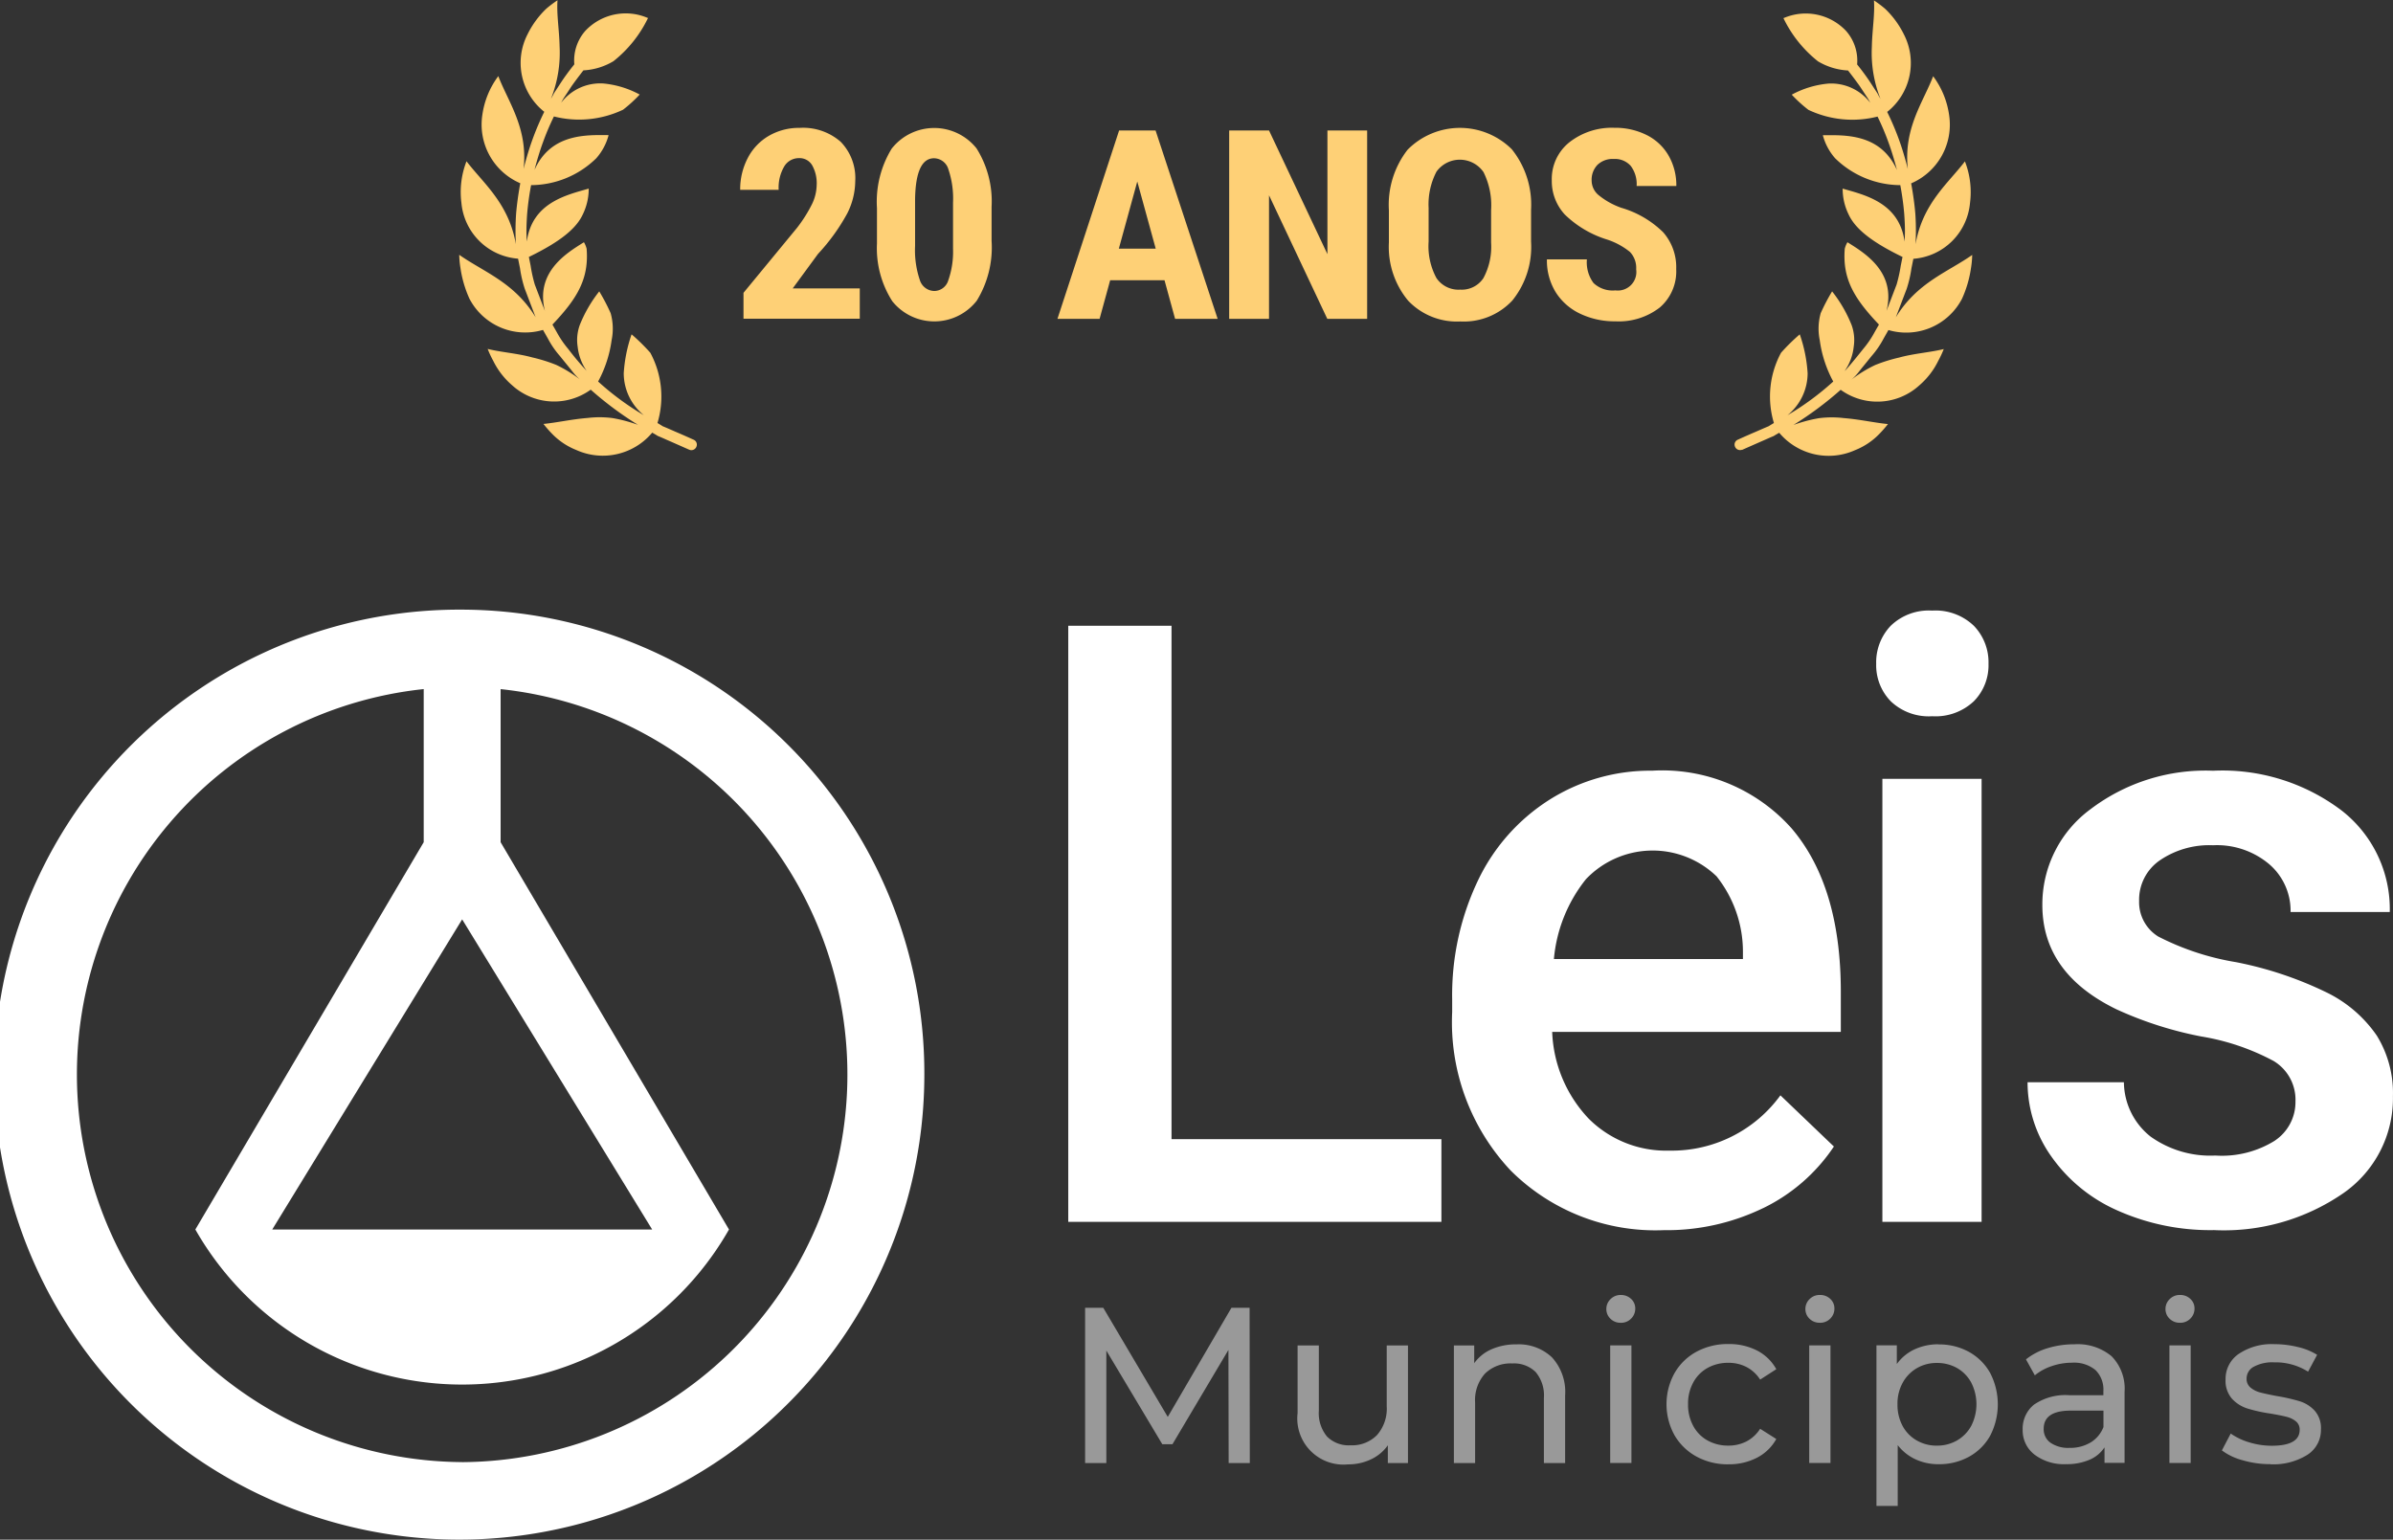 <svg id="Logo" xmlns="http://www.w3.org/2000/svg" width="115" height="74" viewBox="0 0 115 74">
  <rect x="0" y="0" width="115" height="74" fill="#333333" stroke="none"/>
  <defs>
    <style>
      .cls-1, .cls-2 {
        fill: #fff;
      }

      .cls-1, .cls-2, .cls-3 {
        fill-rule: evenodd;
      }

      .cls-2 {
        opacity: 0.5;
      }

      .cls-3 {
        fill: #fed076;
      }
    </style>
  </defs>
  <path id="Forma_1" data-name="Forma 1" class="cls-1" d="M779.21,114.3a22.348,22.348,0,1,0,22.211,22.348A22.28,22.28,0,0,0,779.21,114.3Zm0,40.97a18.628,18.628,0,0,1-1.848-37.152v7.359l-10.974,18.614a14.757,14.757,0,0,0,25.645,0l-10.975-18.614V118.12A18.628,18.628,0,0,1,779.21,155.272Zm0-26.084,9.131,14.905H770.083Z" transform="translate(-757 -85)"/>
  <path id="Leis" class="cls-1" d="M813.3,115.074h-4.963v28.649h17.932v-3.974H813.3V115.074Zm28.431,27.99a8.593,8.593,0,0,0,3.4-2.961l-2.57-2.46a6.452,6.452,0,0,1-5.337,2.657,5.266,5.266,0,0,1-3.875-1.535,6.4,6.4,0,0,1-1.756-4.172h13.871v-1.928q0-5.076-2.364-7.851a8.318,8.318,0,0,0-6.7-2.774,9.078,9.078,0,0,0-4.944,1.4,9.346,9.346,0,0,0-3.443,3.905,12.8,12.8,0,0,0-1.226,5.7v0.59a10.4,10.4,0,0,0,2.815,7.625,9.847,9.847,0,0,0,7.348,2.863A10.629,10.629,0,0,0,841.728,143.064Zm-2.247-15.958a5.822,5.822,0,0,1,1.276,3.631v0.354h-9.084a7.149,7.149,0,0,1,1.54-3.837A4.424,4.424,0,0,1,839.481,127.106Zm12.745-4.673h-4.768v21.29h4.768v-21.29Zm-4.365-3.729a2.645,2.645,0,0,0,1.991.719,2.68,2.68,0,0,0,2-.719,2.46,2.46,0,0,0,.706-1.8,2.522,2.522,0,0,0-.706-1.83,2.661,2.661,0,0,0-2-.728,2.627,2.627,0,0,0-1.991.728,2.54,2.54,0,0,0-.7,1.83A2.477,2.477,0,0,0,847.861,118.7Zm18.463,21.114a4.807,4.807,0,0,1-2.864.718,4.942,4.942,0,0,1-3.119-.915,3.374,3.374,0,0,1-1.276-2.607h-4.63a6.157,6.157,0,0,0,1.138,3.561,7.648,7.648,0,0,0,3.178,2.6,10.946,10.946,0,0,0,4.65.945,10.093,10.093,0,0,0,6.219-1.781,5.55,5.55,0,0,0,2.374-4.653,5.255,5.255,0,0,0-.775-2.913,6.246,6.246,0,0,0-2.373-2.056,17.692,17.692,0,0,0-4.4-1.476,12.673,12.673,0,0,1-3.728-1.229,1.939,1.939,0,0,1-.922-1.712,2.3,2.3,0,0,1,.991-1.948,4.217,4.217,0,0,1,2.56-.728,3.9,3.9,0,0,1,2.708.915,2.95,2.95,0,0,1,1.02,2.292h4.767a6,6,0,0,0-2.344-4.9,9.5,9.5,0,0,0-6.151-1.889,9.137,9.137,0,0,0-5.886,1.849,5.674,5.674,0,0,0-2.315,4.605q0,3.285,3.571,5.017a17.849,17.849,0,0,0,4.061,1.3,11.174,11.174,0,0,1,3.483,1.18,2.172,2.172,0,0,1,1.049,1.948A2.225,2.225,0,0,1,866.324,139.818Z" transform="translate(-757 -85)"/>
  <path id="Municipais" class="cls-2" d="M817.062,155.315l-0.01-7.462H816.18l-3.061,5.245-3.1-5.245h-0.872v7.462h1.02V149.91l2.689,4.5h0.489l2.689-4.531,0.011,5.437h1.02Zm6.58-5.65v2.921a1.928,1.928,0,0,1-.468,1.386,1.679,1.679,0,0,1-1.276.49,1.465,1.465,0,0,1-1.126-.421,1.76,1.76,0,0,1-.393-1.242v-3.134h-1.021v3.251a2.217,2.217,0,0,0,2.424,2.463,2.533,2.533,0,0,0,1.1-.24,2.055,2.055,0,0,0,.813-0.677v0.853h0.967v-5.65h-1.02Zm6.239-.053a2.914,2.914,0,0,0-1.2.234,2,2,0,0,0-.835.672v-0.853h-0.977v5.65h1.02v-2.91a1.9,1.9,0,0,1,.478-1.391,1.751,1.751,0,0,1,1.308-.485,1.475,1.475,0,0,1,1.126.415,1.74,1.74,0,0,1,.394,1.237v3.134h1.02v-3.251a2.458,2.458,0,0,0-.633-1.829,2.324,2.324,0,0,0-1.705-.623h0Zm4.5,5.7h1.02v-5.65h-1.02v5.65Zm0.51-6.737a0.671,0.671,0,0,0,.494-0.2,0.663,0.663,0,0,0,.2-0.485,0.614,0.614,0,0,0-.2-0.464,0.692,0.692,0,0,0-.494-0.187,0.668,0.668,0,0,0-.495.2,0.645,0.645,0,0,0-.2.474,0.63,0.63,0,0,0,.2.469,0.679,0.679,0,0,0,.495.192h0Zm5.176,6.8a2.9,2.9,0,0,0,1.366-.315,2.229,2.229,0,0,0,.93-0.9l-0.776-.491a1.737,1.737,0,0,1-.659.608,1.879,1.879,0,0,1-.872.2,2.006,2.006,0,0,1-.994-0.245,1.737,1.737,0,0,1-.69-0.7,2.134,2.134,0,0,1-.25-1.05,2.11,2.11,0,0,1,.25-1.039,1.745,1.745,0,0,1,.69-0.7,2.017,2.017,0,0,1,.994-0.245,1.88,1.88,0,0,1,.872.2,1.734,1.734,0,0,1,.659.607l0.776-.5a2.206,2.206,0,0,0-.93-0.9,2.945,2.945,0,0,0-1.366-.309,3.149,3.149,0,0,0-1.536.368A2.69,2.69,0,0,0,837.469,151a3.085,3.085,0,0,0,0,2.974,2.733,2.733,0,0,0,1.058,1.029,3.119,3.119,0,0,0,1.536.373h0Zm3.879-.064h1.021v-5.65h-1.021v5.65Zm0.51-6.737a0.673,0.673,0,0,0,.5-0.2,0.662,0.662,0,0,0,.2-0.485,0.613,0.613,0,0,0-.2-0.464,0.694,0.694,0,0,0-.5-0.187,0.668,0.668,0,0,0-.494.2,0.645,0.645,0,0,0-.2.474,0.63,0.63,0,0,0,.2.469,0.679,0.679,0,0,0,.494.192h0Zm5.708,1.034a2.71,2.71,0,0,0-1.148.24,2.17,2.17,0,0,0-.861.709v-0.9h-0.978v7.718h1.021v-2.921a2.3,2.3,0,0,0,.855.682,2.6,2.6,0,0,0,1.111.235,2.952,2.952,0,0,0,1.467-.363A2.594,2.594,0,0,0,852.642,154a3.279,3.279,0,0,0,0-3.011,2.615,2.615,0,0,0-1.015-1.013,2.962,2.962,0,0,0-1.467-.362h0Zm-0.085,4.871a1.9,1.9,0,0,1-.967-0.25,1.755,1.755,0,0,1-.681-0.7,2.152,2.152,0,0,1-.244-1.039,2.08,2.08,0,0,1,.25-1.034,1.811,1.811,0,0,1,.68-0.7,1.879,1.879,0,0,1,.962-0.251,1.933,1.933,0,0,1,.972.245,1.776,1.776,0,0,1,.681.7,2.292,2.292,0,0,1,0,2.078,1.809,1.809,0,0,1-.681.7,1.9,1.9,0,0,1-.972.25h0Zm6.611-4.871a4.361,4.361,0,0,0-1.286.186,3.091,3.091,0,0,0-1.042.539l0.426,0.767a2.515,2.515,0,0,1,.807-0.442,2.98,2.98,0,0,1,.978-0.165,1.614,1.614,0,0,1,1.127.351,1.309,1.309,0,0,1,.382,1.013v0.2h-1.615a2.665,2.665,0,0,0-1.722.453,1.487,1.487,0,0,0-.542,1.2,1.469,1.469,0,0,0,.569,1.2,2.337,2.337,0,0,0,1.514.459,2.771,2.771,0,0,0,1.122-.208,1.617,1.617,0,0,0,.728-0.6v0.746H859.1V151.9a2.226,2.226,0,0,0-.622-1.717,2.546,2.546,0,0,0-1.791-.575h0Zm-0.234,4.978a1.506,1.506,0,0,1-.914-0.245,0.791,0.791,0,0,1-.329-0.672q0-.873,1.3-0.874h1.573v0.789a1.491,1.491,0,0,1-.616.741,1.891,1.891,0,0,1-1.01.261h0Zm4.8,0.725h1.021v-5.65h-1.021v5.65Zm0.511-6.737a0.671,0.671,0,0,0,.494-0.2,0.662,0.662,0,0,0,.2-0.485,0.613,0.613,0,0,0-.2-0.464,0.692,0.692,0,0,0-.494-0.187,0.668,0.668,0,0,0-.5.2,0.645,0.645,0,0,0-.2.474,0.63,0.63,0,0,0,.2.469,0.679,0.679,0,0,0,.5.192h0Zm4.336,6.8a3.078,3.078,0,0,0,1.78-.453,1.413,1.413,0,0,0,.654-1.221,1.26,1.26,0,0,0-.3-0.9,1.641,1.641,0,0,0-.717-0.453,8.7,8.7,0,0,0-1.1-.251c-0.34-.064-0.6-0.12-0.792-0.17a1.209,1.209,0,0,1-.473-0.235,0.537,0.537,0,0,1-.191-0.437,0.643,0.643,0,0,1,.34-0.565,1.876,1.876,0,0,1,.988-0.213,2.922,2.922,0,0,1,1.627.448l0.435-.81a3.026,3.026,0,0,0-.924-0.374,4.729,4.729,0,0,0-1.127-.138,2.842,2.842,0,0,0-1.711.464,1.449,1.449,0,0,0-.638,1.231,1.308,1.308,0,0,0,.308.927,1.705,1.705,0,0,0,.739.469,7.44,7.44,0,0,0,1.111.245q0.5,0.085.77,0.155a1.149,1.149,0,0,1,.452.218,0.5,0.5,0,0,1,.181.406q0,0.766-1.34.767a3.691,3.691,0,0,1-1.073-.16,3.044,3.044,0,0,1-.9-0.426l-0.425.81a2.906,2.906,0,0,0,1,.474,4.69,4.69,0,0,0,1.329.187h0Z" transform="translate(-757 -85)"/>
  <path id="_20_Anos" data-name="20 Anos" class="cls-3" d="M798.318,98.862h-3.224l1.218-1.66a9.524,9.524,0,0,0,1.4-1.937,3.482,3.482,0,0,0,.388-1.551,2.5,2.5,0,0,0-.7-1.9,2.74,2.74,0,0,0-1.97-.668,2.881,2.881,0,0,0-1.482.382,2.626,2.626,0,0,0-1.016,1.073,3.232,3.232,0,0,0-.361,1.523h1.849A2.014,2.014,0,0,1,794.687,93a0.817,0.817,0,0,1,.713-0.4,0.7,0.7,0,0,1,.629.342,1.753,1.753,0,0,1,.218.945,2.186,2.186,0,0,1-.231.936,6.8,6.8,0,0,1-.72,1.135l-2.566,3.115v1.244h5.588V98.862Zm6.335-3.929a4.786,4.786,0,0,0-.723-2.8,2.6,2.6,0,0,0-4.077.009A4.883,4.883,0,0,0,799.144,95v1.71a4.721,4.721,0,0,0,.739,2.77,2.588,2.588,0,0,0,4.057-.028,4.887,4.887,0,0,0,.713-2.872V94.932ZM802.8,96.953a4.177,4.177,0,0,1-.232,1.532,0.709,0.709,0,0,1-.667.5,0.742,0.742,0,0,1-.7-0.535,4.439,4.439,0,0,1-.225-1.629V94.565q0.033-1.959.912-1.959a0.731,0.731,0,0,1,.69.535,4.4,4.4,0,0,1,.222,1.6v2.207Zm10.671,3.37h2.045l-2.983-9.053h-1.752l-2.963,9.053h2.025l0.508-1.853h2.612Zm-1.817-6.6,0.886,3.227h-1.772ZM822.7,91.27h-1.908v5.944l-2.807-5.944h-1.915v9.053h1.915V94.385l2.8,5.938H822.7V91.27Zm7.879,3.793a4.257,4.257,0,0,0-.925-2.888,3.539,3.539,0,0,0-5.008.019,4.31,4.31,0,0,0-.9,2.913v1.548a4.038,4.038,0,0,0,.924,2.795,3.229,3.229,0,0,0,2.508,1,3.19,3.19,0,0,0,2.5-1.007,4.1,4.1,0,0,0,.9-2.829V95.063Zm-1.921,1.6a3.175,3.175,0,0,1-.372,1.707,1.243,1.243,0,0,1-1.113.55,1.275,1.275,0,0,1-1.146-.563,3.234,3.234,0,0,1-.372-1.75V95a3.4,3.4,0,0,1,.378-1.75,1.383,1.383,0,0,1,2.26.022,3.575,3.575,0,0,1,.365,1.822v1.573Zm5.964,2.294a1.342,1.342,0,0,1-1.042-.354,1.672,1.672,0,0,1-.319-1.138h-1.921a2.9,2.9,0,0,0,.426,1.585,2.793,2.793,0,0,0,1.182,1.032,3.83,3.83,0,0,0,1.674.361,3.219,3.219,0,0,0,2.143-.665,2.287,2.287,0,0,0,.788-1.846,2.544,2.544,0,0,0-.629-1.772,4.785,4.785,0,0,0-2.015-1.175,3.616,3.616,0,0,1-1.107-.625,0.917,0.917,0,0,1-.313-0.675,1.034,1.034,0,0,1,.28-0.762,1.05,1.05,0,0,1,.781-0.283,1.016,1.016,0,0,1,.818.333,1.452,1.452,0,0,1,.283.967h1.908a2.86,2.86,0,0,0-.368-1.455,2.5,2.5,0,0,0-1.051-.992,3.36,3.36,0,0,0-1.557-.351,3.305,3.305,0,0,0-2.159.693,2.255,2.255,0,0,0-.85,1.837,2.369,2.369,0,0,0,.625,1.638,5.061,5.061,0,0,0,2.052,1.209,3.461,3.461,0,0,1,1.078.588,1.106,1.106,0,0,1,.3.836,0.891,0.891,0,0,1-1,1.013h0Z" transform="translate(-757 -85)"/>
  <path id="Forma_3" data-name="Forma 3" class="cls-3" d="M790.333,106.133h0s-0.439-.2-0.877-0.386c-0.217-.095-0.437-0.192-0.606-0.261-0.148-.093-0.254-0.156-0.254-0.156a4.429,4.429,0,0,0-.344-3.376,9.225,9.225,0,0,0-.9-0.885,7,7,0,0,0-.377,1.871,2.6,2.6,0,0,0,.969,2.017,13.263,13.263,0,0,1-2.2-1.621,5.82,5.82,0,0,0,.648-1.984,2.746,2.746,0,0,0-.046-1.3,9.4,9.4,0,0,0-.548-1.048,6.5,6.5,0,0,0-.938,1.622,2.113,2.113,0,0,0-.1,1.035,2.521,2.521,0,0,0,.434,1.166,13.853,13.853,0,0,1-.892-1.061,4.717,4.717,0,0,1-.538-0.788c-0.13-.232-0.216-0.378-0.216-0.378,1.2-1.261,1.758-2.2,1.644-3.642a1.144,1.144,0,0,0-.13-0.316c-0.831.52-2.345,1.426-1.876,3.3,0,0-.245-0.636-0.486-1.268a6.862,6.862,0,0,1-.2-0.906c-0.051-.252-0.084-0.419-0.084-0.419,1.559-.756,2.289-1.39,2.592-2.046a2.8,2.8,0,0,0,.284-1.238c-1.031.3-2.722,0.657-2.975,2.546,0,0-.013-0.169-0.017-0.421s0.01-.593.035-0.936a13.465,13.465,0,0,1,.188-1.356,4.509,4.509,0,0,0,3.131-1.291,2.732,2.732,0,0,0,.594-1.113c-1.071-.009-2.775-0.085-3.561,1.671,0,0,.164-0.662.4-1.308a12.105,12.105,0,0,1,.533-1.26,4.926,4.926,0,0,0,3.322-.324,6.589,6.589,0,0,0,.8-0.729,4.559,4.559,0,0,0-1.761-.533,2.365,2.365,0,0,0-2.011.922,2.356,2.356,0,0,1,.151-0.263c0.1-.146.225-0.342,0.353-0.537,0.276-.388.564-0.752,0.564-0.752a3.114,3.114,0,0,0,1.443-.44,5.931,5.931,0,0,0,1.656-2.066,0.008,0.008,0,0,1,.008-0.008l0,0,0-.012-0.014.009a2.664,2.664,0,0,0-3,.616,2.158,2.158,0,0,0-.531,1.612s-0.317.388-.593,0.8c-0.137.209-.274,0.422-0.379,0.579-0.084.167-.15,0.275-0.15,0.275a5.989,5.989,0,0,0,.414-2.522c-0.015-.777-0.148-1.532-0.1-2.211a5.268,5.268,0,0,0-.544.41,4.365,4.365,0,0,0-.9,1.234,3,3,0,0,0,.808,3.716,12.982,12.982,0,0,0-.573,1.348c-0.25.691-.421,1.4-0.421,1.4,0.217-1.966-.74-3.215-1.215-4.463a4.059,4.059,0,0,0-.768,1.871,3.069,3.069,0,0,0,1.824,3.278s-0.139.724-.2,1.453a12.229,12.229,0,0,0-.012,1.474c-0.341-1.966-1.569-2.928-2.372-3.984a4.077,4.077,0,0,0-.245,2,2.956,2.956,0,0,0,2.723,2.682s0.036,0.183.091,0.451a5.756,5.756,0,0,0,.228.989l0.523,1.374c-1.021-1.678-2.5-2.174-3.67-3a4.468,4.468,0,0,0,.061.646,5.446,5.446,0,0,0,.43,1.464,3.022,3.022,0,0,0,3.534,1.5l0.232,0.407a4.33,4.33,0,0,0,.581.847c0.232,0.291.475,0.579,0.645,0.8a2.507,2.507,0,0,0,.316.326,6.194,6.194,0,0,0-1.141-.7,7.693,7.693,0,0,0-1.147-.358c-0.733-.2-1.482-0.245-2.144-0.408a4.89,4.89,0,0,0,.267.572,3.69,3.69,0,0,0,.9,1.167,3,3,0,0,0,3.785.219,16.4,16.4,0,0,0,2.271,1.69,7.218,7.218,0,0,0-1.223-.325,4.853,4.853,0,0,0-1.2-.005c-0.754.059-1.456,0.222-2.119,0.287a5.5,5.5,0,0,0,.4.459,3.32,3.32,0,0,0,1.174.792,3.1,3.1,0,0,0,3.652-.832s0.11,0.059.268,0.158c0.169,0.067.394,0.172,0.621,0.269l0.907,0.4,0-.007a0.1,0.1,0,0,1,.017.012,0.262,0.262,0,0,0,.32-0.179A0.255,0.255,0,0,0,790.333,106.133Z" transform="translate(-757 -85)"/>
  <path id="Forma_3_copiar" data-name="Forma 3 copiar" class="cls-3" d="M840.511,106.133h0s0.439-.2.876-0.386c0.218-.095.438-0.192,0.606-0.261,0.149-.093.255-0.156,0.255-0.156a4.426,4.426,0,0,1,.343-3.376,9.341,9.341,0,0,1,.9-0.885,6.96,6.96,0,0,1,.378,1.871,2.607,2.607,0,0,1-.969,2.017,13.263,13.263,0,0,0,2.2-1.621,5.776,5.776,0,0,1-.648-1.984,2.748,2.748,0,0,1,.045-1.3,9.573,9.573,0,0,1,.548-1.048,6.465,6.465,0,0,1,.939,1.622,2.113,2.113,0,0,1,.1,1.035,2.508,2.508,0,0,1-.433,1.166c0.015,0.01.464-.519,0.892-1.061a4.646,4.646,0,0,0,.537-0.788c0.13-.232.217-0.378,0.217-0.378-1.2-1.261-1.758-2.2-1.644-3.642a1.126,1.126,0,0,1,.129-0.316c0.831,0.52,2.346,1.426,1.877,3.3l0.486-1.268a7.2,7.2,0,0,0,.2-0.906c0.051-.252.084-0.419,0.084-0.419-1.56-.756-2.289-1.39-2.592-2.046a2.79,2.79,0,0,1-.285-1.238c1.031,0.3,2.722.657,2.976,2.546,0,0,.013-0.169.017-0.421s-0.01-.593-0.036-0.936a13.63,13.63,0,0,0-.187-1.356,4.507,4.507,0,0,1-3.131-1.291A2.732,2.732,0,0,1,844.6,91.5c1.071-.009,2.774-0.085,3.561,1.671,0,0-.164-0.662-0.4-1.308a11.861,11.861,0,0,0-.533-1.26,4.928,4.928,0,0,1-3.322-.324,6.556,6.556,0,0,1-.8-0.729,4.554,4.554,0,0,1,1.76-.533,2.367,2.367,0,0,1,2.012.922,2.356,2.356,0,0,0-.151-0.263l-0.354-.537c-0.276-.388-0.563-0.752-0.563-0.752a3.117,3.117,0,0,1-1.444-.44,5.932,5.932,0,0,1-1.655-2.066,0.01,0.01,0,0,0-.008-0.008l0,0,0-.012,0.013,0.009a2.663,2.663,0,0,1,3,.616,2.16,2.16,0,0,1,.532,1.612s0.316,0.388.592,0.8c0.138,0.209.274,0.422,0.379,0.579,0.085,0.167.151,0.275,0.151,0.275a5.973,5.973,0,0,1-.414-2.522c0.014-.777.148-1.532,0.1-2.211a5.268,5.268,0,0,1,.544.41,4.366,4.366,0,0,1,.9,1.234,3,3,0,0,1-.808,3.716,13.237,13.237,0,0,1,.573,1.348c0.25,0.691.42,1.4,0.42,1.4-0.217-1.966.74-3.215,1.216-4.463a4.059,4.059,0,0,1,.768,1.871,3.069,3.069,0,0,1-1.825,3.278s0.14,0.724.2,1.453a12.111,12.111,0,0,1,.011,1.474c0.341-1.966,1.57-2.928,2.373-3.984a4.07,4.07,0,0,1,.244,2,2.954,2.954,0,0,1-2.722,2.682s-0.036.183-.091,0.451a5.851,5.851,0,0,1-.228.989c-0.263.688-.524,1.374-0.524,1.374,1.021-1.678,2.5-2.174,3.671-3a4.468,4.468,0,0,1-.061.646,5.416,5.416,0,0,1-.431,1.464,3.022,3.022,0,0,1-3.534,1.5l-0.231.407a4.338,4.338,0,0,1-.582.847c-0.232.291-.474,0.579-0.644,0.8a2.58,2.58,0,0,1-.316.326,6.222,6.222,0,0,1,1.14-.7,7.693,7.693,0,0,1,1.147-.358c0.733-.2,1.483-0.245,2.145-0.408a4.816,4.816,0,0,1-.268.572,3.671,3.671,0,0,1-.9,1.167,3,3,0,0,1-3.786.219,16.445,16.445,0,0,1-2.27,1.69,7.184,7.184,0,0,1,1.222-.325,4.853,4.853,0,0,1,1.2-.005c0.755,0.059,1.456.222,2.12,0.287a5.415,5.415,0,0,1-.4.459,3.315,3.315,0,0,1-1.173.792,3.1,3.1,0,0,1-3.652-.832s-0.111.059-.269,0.158c-0.168.067-.394,0.172-0.621,0.269l-0.907.4V106.61a0.1,0.1,0,0,0-.017.012,0.261,0.261,0,0,1-.32-0.179A0.254,0.254,0,0,1,840.511,106.133Z" transform="translate(-757 -85)"/>
</svg>
